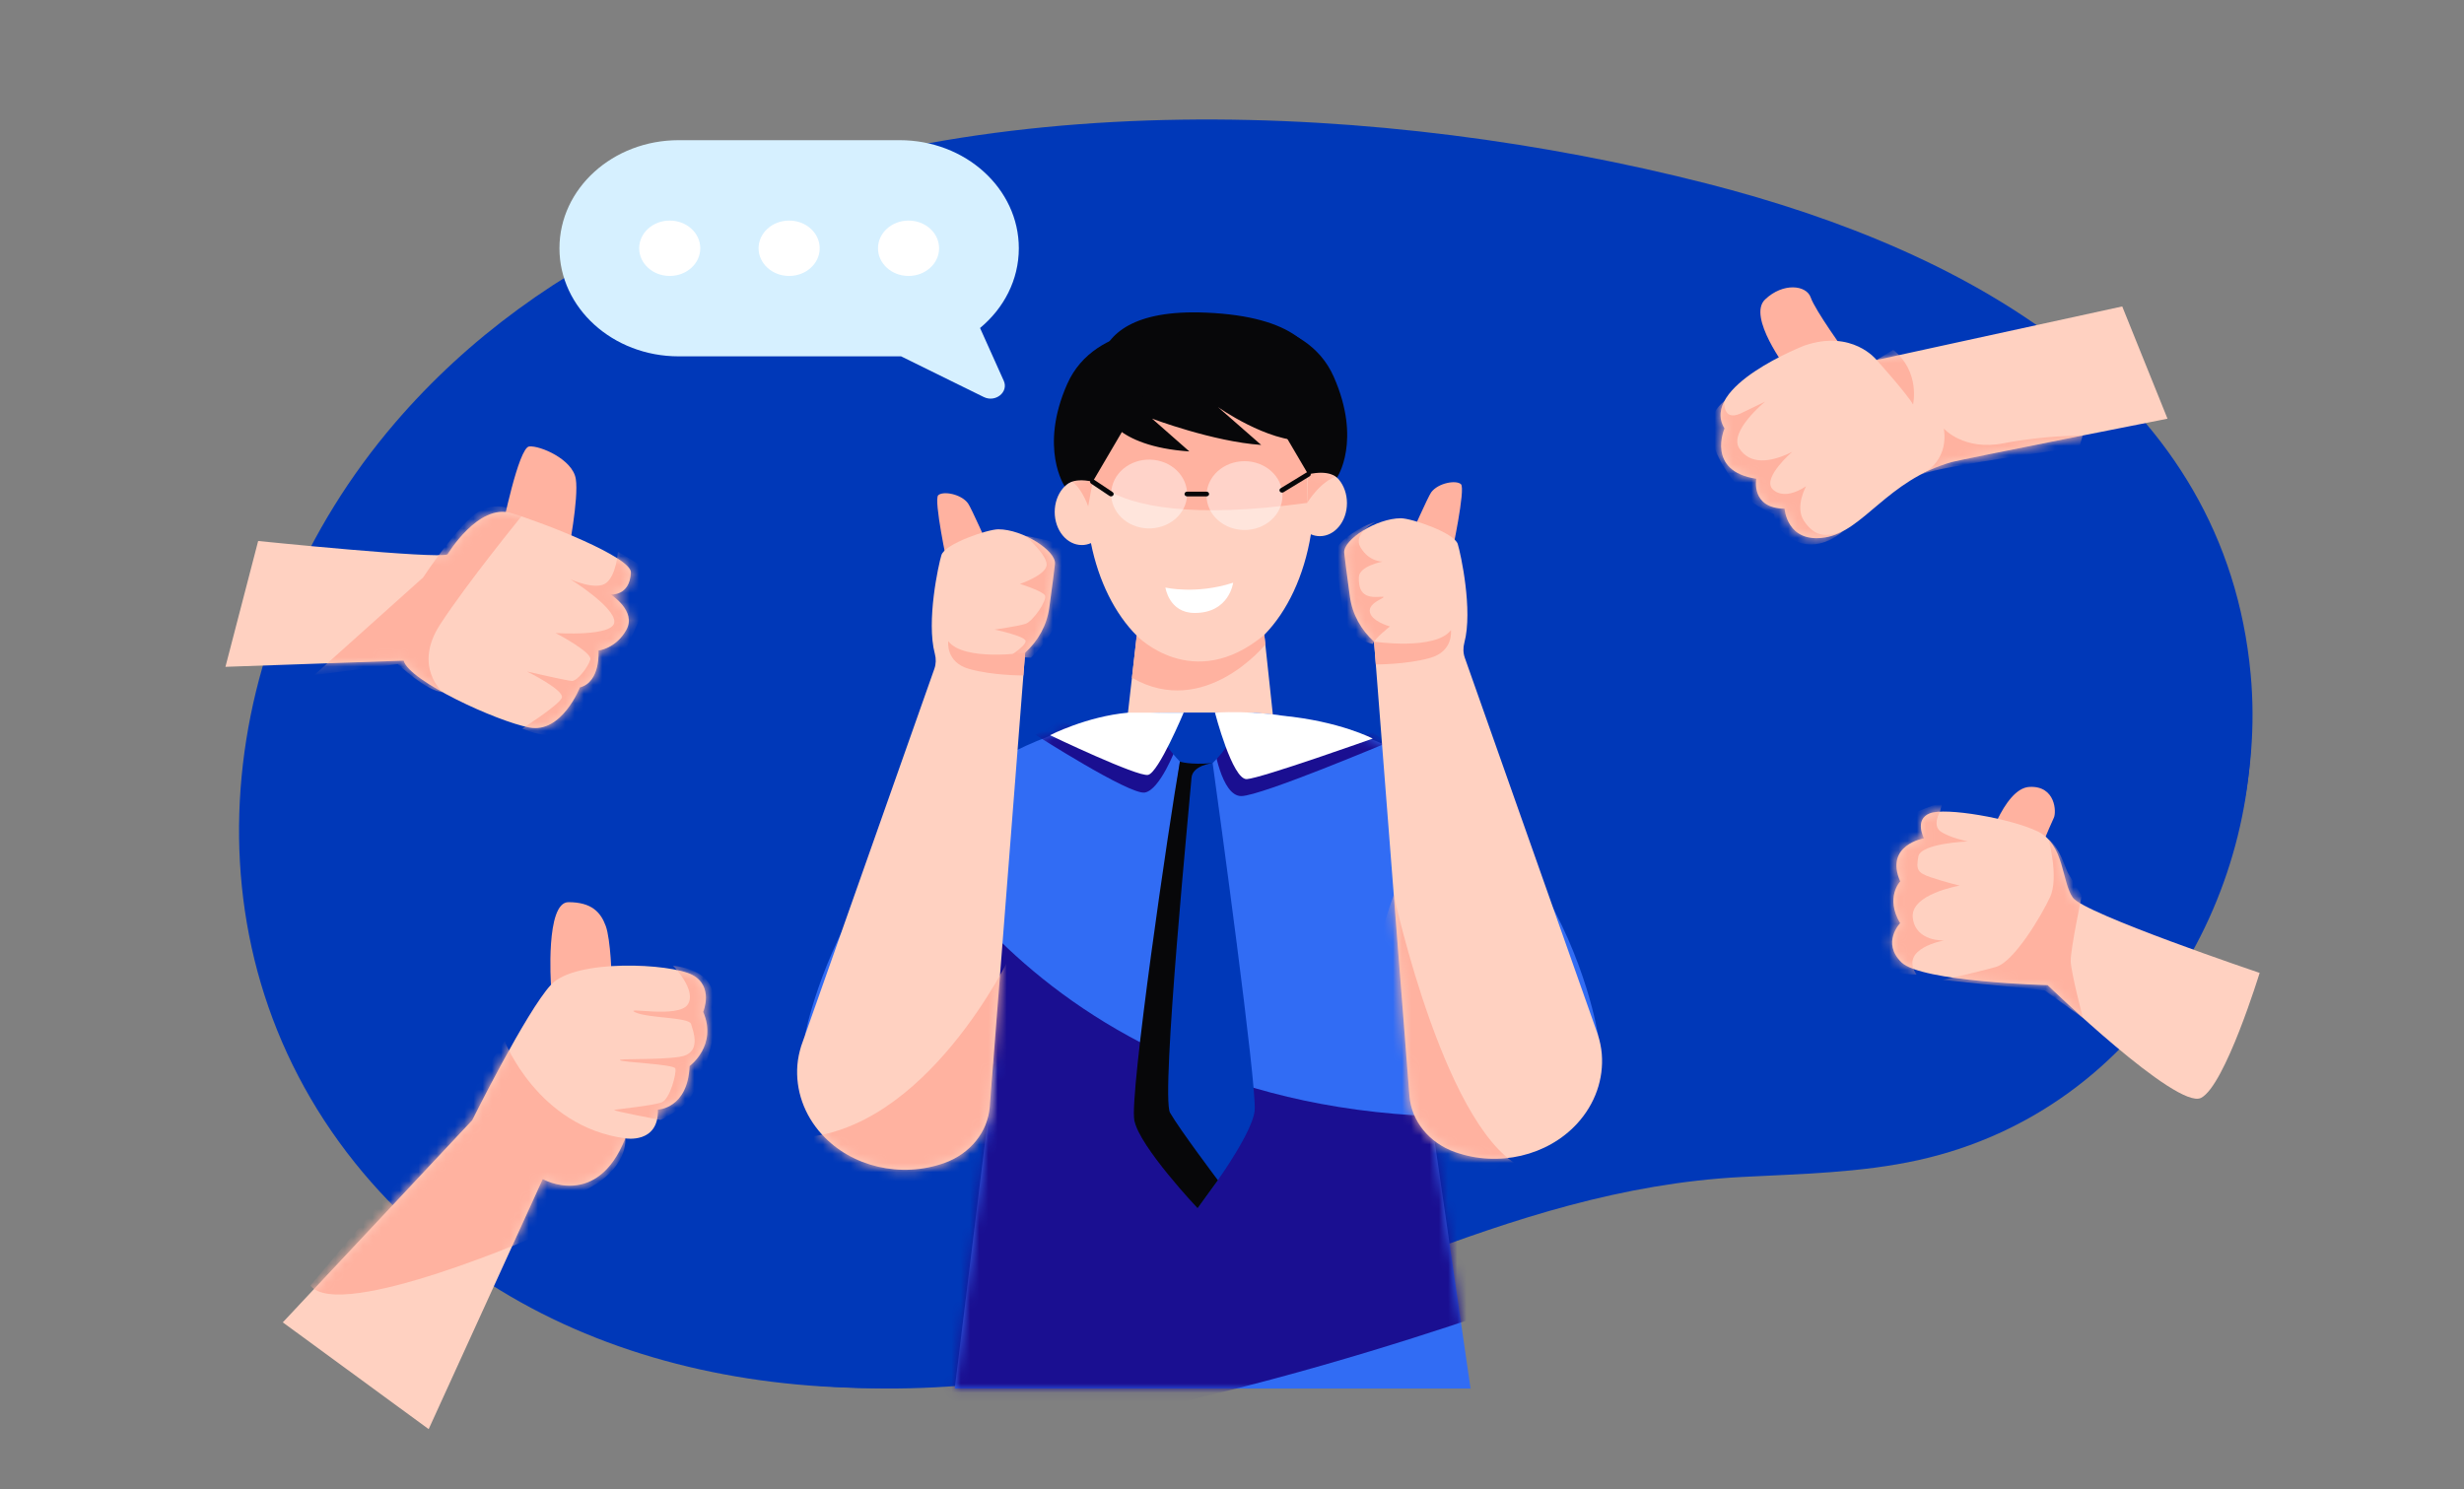 <?xml version="1.0" encoding="UTF-8"?> <svg xmlns="http://www.w3.org/2000/svg" width="268" height="162" viewBox="0 0 268 162" fill="none"><rect x="0" y="0" width="268" height="162" fill="#808080" stroke="none"/><path d="M73.806 26.267C62.798 31.325 52.954 38.281 45.003 47.525C25.584 70.104 21.587 103.111 40.718 126.894C58.578 149.099 89.361 154.837 117.713 148.803C142.483 143.53 163.441 129.405 189.414 128.037C195.836 127.7 202.393 127.591 208.672 126.197C233.423 120.7 246.695 96.211 244.679 74.48C241.911 44.638 215.294 29.239 186.104 21.82C151.665 13.067 107.34 10.86 73.806 26.267Z" fill="#0038B8"></path><path d="M72.064 24.463C60.936 29.592 50.984 36.645 42.947 46.02C23.316 68.916 19.276 102.388 38.615 126.505C56.67 149.023 87.788 154.841 116.448 148.722C141.488 143.376 162.674 129.051 188.93 127.665C195.423 127.322 202.051 127.212 208.398 125.798C233.419 120.224 246.835 95.39 244.797 73.353C241.999 43.092 215.092 27.477 185.584 19.953C150.77 11.076 105.963 8.838 72.064 24.463Z" fill="#0038B8"></path><path d="M194.365 40.162C194.365 40.162 190.021 34.453 191.976 32.582C193.93 30.712 196.484 30.997 196.949 32.368C197.414 33.738 200.697 38.292 200.697 38.292L194.365 40.162Z" fill="#FFB2A0"></path><path d="M196.249 37.596C196.249 37.596 184.806 42.046 187.567 46.612C187.567 46.612 185.535 51.247 191.028 52.084C191.028 52.084 190.39 55.301 194.102 55.333C194.102 55.333 194.341 59.132 198.504 58.468C202.667 57.804 205.286 52.241 212.282 50.264C213.254 49.99 235.752 45.548 235.752 45.548L230.827 33.335L204.113 39.162C204.113 39.162 201.477 35.8 196.249 37.596Z" fill="#FFD1C1"></path><mask id="mask0_92_634" style="mask-type:luminance" maskUnits="userSpaceOnUse" x="187" y="33" width="49" height="26"><path d="M196.249 37.596C196.249 37.596 184.806 42.046 187.567 46.612C187.567 46.612 185.535 51.247 191.028 52.084C191.028 52.084 190.39 55.301 194.102 55.333C194.102 55.333 194.341 59.132 198.504 58.468C202.667 57.804 205.286 52.241 212.282 50.264C213.254 49.99 235.752 45.548 235.752 45.548L230.827 33.335L204.113 39.162C204.113 39.162 201.477 35.8 196.249 37.596Z" fill="white"></path></mask><g mask="url(#mask0_92_634)"><path d="M187.551 43.631C187.551 43.631 187.332 45.854 189.283 44.994L191.978 43.695C191.978 43.695 188.016 46.938 189.167 48.757C190.318 50.576 192.551 50.341 194.924 49.158C194.924 49.158 191.767 51.88 192.727 53.13C192.727 53.13 193.792 54.633 196.438 52.897C196.438 52.897 195.191 55.14 196.213 56.666C197.235 58.192 198.383 58.581 200.439 57.79C200.439 57.79 198.141 59.983 195.564 58.957C192.987 57.932 192.971 55.934 192.971 55.934C192.971 55.934 189.732 54.741 188.723 52.537C188.723 52.537 185.977 49.181 186.29 47.166C186.29 47.167 185.44 45.345 187.551 43.631Z" fill="#FFB2A0"></path></g><mask id="mask1_92_634" style="mask-type:luminance" maskUnits="userSpaceOnUse" x="187" y="33" width="49" height="26"><path d="M196.249 37.596C196.249 37.596 184.806 42.046 187.567 46.612C187.567 46.612 185.535 51.247 191.028 52.084C191.028 52.084 190.39 55.301 194.102 55.333C194.102 55.333 194.341 59.132 198.504 58.468C202.667 57.804 205.286 52.241 212.282 50.264C213.254 49.99 235.752 45.548 235.752 45.548L230.827 33.335L204.113 39.162C204.113 39.162 201.477 35.8 196.249 37.596Z" fill="white"></path></mask><g mask="url(#mask1_92_634)"><path d="M208.885 51.638C208.885 51.638 211.985 50.435 211.426 46.621C211.426 46.621 213.57 49.072 217.929 48.219C222.287 47.366 226.532 47.376 226.532 47.376L226.146 48.657C226.146 48.656 211.155 50.653 208.885 51.638Z" fill="#FFB2A0"></path></g><mask id="mask2_92_634" style="mask-type:luminance" maskUnits="userSpaceOnUse" x="187" y="33" width="49" height="26"><path d="M196.249 37.596C196.249 37.596 184.806 42.046 187.567 46.612C187.567 46.612 185.535 51.247 191.028 52.084C191.028 52.084 190.39 55.301 194.102 55.333C194.102 55.333 194.341 59.132 198.504 58.468C202.667 57.804 205.286 52.241 212.282 50.264C213.254 49.99 235.752 45.548 235.752 45.548L230.827 33.335L204.113 39.162C204.113 39.162 201.477 35.8 196.249 37.596Z" fill="white"></path></mask><g mask="url(#mask2_92_634)"><path d="M204.113 39.162C204.113 39.162 207.354 42.761 208.076 44.001C208.076 44.001 208.902 40.455 205.913 38.059L204.113 39.162Z" fill="#FFB2A0"></path></g><path d="M54.614 57.541C54.614 57.541 56.396 48.683 57.559 48.566C58.722 48.449 62.282 49.954 62.627 52.096C62.971 54.238 61.789 60.206 61.789 60.206L54.614 57.541Z" fill="#FFB2A0"></path><path d="M48.673 60.305C48.673 60.305 52.014 54.727 55.623 55.819C59.232 56.911 68.703 60.619 68.623 62.286C68.498 64.862 66.432 64.676 66.432 64.676C66.432 64.676 69.26 66.459 68.132 68.511C67.003 70.562 65.093 70.768 65.093 70.768C65.093 70.768 65.374 74.168 63.078 74.779C63.078 74.779 61.107 79.813 57.575 79.142C54.042 78.47 44.506 74.105 43.902 71.867L24.52 72.54L28.079 58.851C28.079 58.851 47.573 60.842 48.673 60.305Z" fill="#FFD1C1"></path><mask id="mask3_92_634" style="mask-type:luminance" maskUnits="userSpaceOnUse" x="24" y="55" width="45" height="25"><path d="M48.673 60.305C48.673 60.305 52.014 54.727 55.623 55.819C59.232 56.911 68.703 60.619 68.623 62.286C68.498 64.862 66.432 64.676 66.432 64.676C66.432 64.676 69.26 66.459 68.132 68.511C67.003 70.562 65.093 70.768 65.093 70.768C65.093 70.768 65.374 74.168 63.078 74.779C63.078 74.779 61.107 79.813 57.575 79.142C54.042 78.47 44.506 74.105 43.902 71.867L24.52 72.54L28.079 58.851C28.079 58.851 47.573 60.842 48.673 60.305Z" fill="white"></path></mask><g mask="url(#mask3_92_634)"><path d="M67.212 60.036C67.212 60.036 67.049 62.531 65.942 63.408C64.835 64.286 62.055 63.024 62.055 63.024C62.055 63.024 66.852 66.002 66.819 67.647C66.787 69.292 60.431 68.865 60.431 68.865C60.431 68.865 64.416 70.943 64.208 71.741C63.999 72.538 62.782 74.111 62.189 74.075C61.596 74.039 57.322 73.05 57.322 73.05C57.322 73.05 61.473 75.098 61.099 75.926C60.724 76.754 56.803 79.255 56.803 79.255C56.803 79.255 59.721 80.661 61.477 79.472C63.232 78.283 67.176 72.476 67.176 72.476C67.176 72.476 70.973 64.634 71.167 63.417C71.361 62.201 67.212 60.036 67.212 60.036Z" fill="#FFB2A0"></path></g><mask id="mask4_92_634" style="mask-type:luminance" maskUnits="userSpaceOnUse" x="24" y="55" width="45" height="25"><path d="M48.673 60.305C48.673 60.305 52.014 54.727 55.623 55.819C59.232 56.911 68.703 60.619 68.623 62.286C68.498 64.862 66.432 64.676 66.432 64.676C66.432 64.676 69.26 66.459 68.132 68.511C67.003 70.562 65.093 70.768 65.093 70.768C65.093 70.768 65.374 74.168 63.078 74.779C63.078 74.779 61.107 79.813 57.575 79.142C54.042 78.47 44.506 74.105 43.902 71.867L24.52 72.54L28.079 58.851C28.079 58.851 47.573 60.842 48.673 60.305Z" fill="white"></path></mask><g mask="url(#mask4_92_634)"><path d="M48.146 75.306C48.146 75.306 44.896 72.514 47.869 67.935C50.842 63.355 56.907 55.933 56.907 55.933C56.907 55.933 54.344 54.27 52.104 55.624C49.864 56.979 46.02 62.82 46.02 62.82L34.165 73.448L43.271 72.239C43.272 72.24 46.378 75.196 48.146 75.306Z" fill="#FFB2A0"></path></g><path d="M59.929 107.126C59.929 107.126 59.308 98.142 61.828 98.142C64.349 98.142 65.335 99.235 65.883 100.726C66.431 102.216 66.54 106.489 66.54 106.489L59.929 107.126Z" fill="#FFB2A0"></path><path d="M59.031 128.272C59.031 128.272 64.955 131.61 68.01 123.835C68.01 123.835 71.657 124.461 71.558 120.708C71.558 120.708 74.809 120.619 75.007 115.972C75.007 115.972 78.062 113.738 76.485 110.074C76.485 110.074 77.668 107.304 75.303 106.053C72.937 104.803 62.59 104.266 59.929 107.126C57.268 109.985 51.355 121.869 51.355 121.869L30.758 143.851L46.625 155.467L59.031 128.272Z" fill="#FFD1C1"></path><mask id="mask5_92_634" style="mask-type:luminance" maskUnits="userSpaceOnUse" x="30" y="105" width="47" height="51"><path d="M59.031 128.272C59.031 128.272 64.955 131.61 68.01 123.835C68.01 123.835 71.657 124.461 71.558 120.708C71.558 120.708 74.809 120.619 75.007 115.972C75.007 115.972 78.062 113.738 76.485 110.074C76.485 110.074 77.668 107.304 75.303 106.053C72.937 104.803 62.59 104.266 59.929 107.126C57.268 109.985 51.355 121.869 51.355 121.869L30.758 143.851L46.625 155.467L59.031 128.272Z" fill="white"></path></mask><g mask="url(#mask5_92_634)"><path d="M54.894 113.257C54.894 113.257 58.486 122.551 68.01 123.835C68.01 123.835 68.463 127.152 63.43 129.578C59.861 131.299 59.212 134.104 59.212 134.104C59.212 134.104 36.958 143.886 33.756 139.846L49.557 121.083L54.894 113.257Z" fill="#FFB2A0"></path></g><mask id="mask6_92_634" style="mask-type:luminance" maskUnits="userSpaceOnUse" x="30" y="105" width="47" height="51"><path d="M59.031 128.272C59.031 128.272 64.955 131.61 68.01 123.835C68.01 123.835 71.657 124.461 71.558 120.708C71.558 120.708 74.809 120.619 75.007 115.972C75.007 115.972 78.062 113.738 76.485 110.074C76.485 110.074 77.668 107.304 75.303 106.053C72.937 104.803 62.59 104.266 59.929 107.126C57.268 109.985 51.355 121.869 51.355 121.869L30.758 143.851L46.625 155.467L59.031 128.272Z" fill="white"></path></mask><g mask="url(#mask6_92_634)"><path d="M73.194 105.042C73.194 105.042 75.838 107.727 74.801 109.278C73.763 110.829 67.699 109.466 69.099 110.124C70.498 110.782 74.956 110.641 75.164 111.394C75.371 112.145 76.409 114.59 73.92 114.966C71.432 115.342 67.077 115.107 67.44 115.342C67.802 115.576 73.297 115.764 73.454 116.235C73.609 116.705 72.883 119.525 72.002 119.901C71.12 120.277 67.077 120.653 66.818 120.748C66.559 120.841 71.846 121.829 71.846 121.829C71.846 121.829 74.231 120.795 75.268 119.102C76.305 117.41 76.564 116.141 76.564 116.141C76.564 116.141 78.327 112.051 77.393 109.608C77.393 109.607 78.845 105.788 73.194 105.042Z" fill="#FFB2A0"></path></g><path d="M215.897 92.63C215.897 92.63 217.872 85.753 220.731 85.603C223.592 85.453 223.687 88.377 223.384 88.971C223.08 89.565 220.948 94.708 220.948 94.708L215.897 92.63Z" fill="#FFB2A0"></path><path d="M245.772 105.835C245.772 105.835 226.686 99.39 225.454 97.648C224.222 95.906 224.559 91.849 221.616 90.437C218.671 89.025 211.583 87.796 209.882 88.481C208.181 89.166 209.266 91.196 209.266 91.196C209.266 91.196 204.943 91.916 206.678 95.882C206.678 95.882 205.012 97.632 206.67 100.427C206.67 100.427 204.624 102.541 206.809 104.684C208.995 106.827 222.712 107.168 222.712 107.168C222.712 107.168 236.785 120.778 239.404 119.43C242.022 118.08 245.772 105.835 245.772 105.835Z" fill="#FFD1C1"></path><mask id="mask7_92_634" style="mask-type:luminance" maskUnits="userSpaceOnUse" x="205" y="88" width="41" height="32"><path d="M245.772 105.835C245.772 105.835 226.686 99.39 225.454 97.648C224.222 95.906 224.559 91.849 221.616 90.437C218.671 89.025 211.583 87.796 209.882 88.481C208.181 89.166 209.266 91.196 209.266 91.196C209.266 91.196 204.943 91.916 206.678 95.882C206.678 95.882 205.012 97.632 206.67 100.427C206.67 100.427 204.624 102.541 206.809 104.684C208.995 106.827 222.712 107.168 222.712 107.168C222.712 107.168 236.785 120.778 239.404 119.43C242.022 118.08 245.772 105.835 245.772 105.835Z" fill="white"></path></mask><g mask="url(#mask7_92_634)"><path d="M211 88.286C211 88.286 210.128 89.775 211.067 90.444C212.006 91.113 214.018 91.538 214.018 91.538C214.018 91.538 208.921 91.72 208.652 93.18C208.384 94.639 208.585 94.943 209.994 95.43C211.403 95.917 213.147 96.342 213.147 96.342C213.147 96.342 207.713 97.254 208.049 99.87C208.384 102.485 211.47 102.302 211.47 102.302C211.47 102.302 206.506 103.153 208.451 106.012C208.451 106.012 204.628 106.194 204.36 103.64C204.092 101.086 202.616 94.518 204.092 91.72C205.567 88.923 211.269 87.281 211.269 87.281L211 88.286Z" fill="#FFB2A0"></path></g><mask id="mask8_92_634" style="mask-type:luminance" maskUnits="userSpaceOnUse" x="205" y="88" width="41" height="32"><path d="M245.772 105.835C245.772 105.835 226.686 99.39 225.454 97.648C224.222 95.906 224.559 91.849 221.616 90.437C218.671 89.025 211.583 87.796 209.882 88.481C208.181 89.166 209.266 91.196 209.266 91.196C209.266 91.196 204.943 91.916 206.678 95.882C206.678 95.882 205.012 97.632 206.67 100.427C206.67 100.427 204.624 102.541 206.809 104.684C208.995 106.827 222.712 107.168 222.712 107.168C222.712 107.168 236.785 120.778 239.404 119.43C242.022 118.08 245.772 105.835 245.772 105.835Z" fill="white"></path></mask><g mask="url(#mask8_92_634)"><path d="M222.831 91.336C222.831 91.336 223.942 95.499 222.99 97.562C222.039 99.625 219.06 104.614 217.116 105.177C215.172 105.74 211.282 106.602 211.282 106.602L222.369 107.728L226.547 110.728C226.547 110.728 225.266 105.814 225.224 104.577C225.182 103.339 226.423 97.449 226.423 97.449C226.423 97.449 225.224 95.499 224.934 94.974C224.645 94.448 224.047 92.235 222.831 91.336Z" fill="#FFB2A0"></path></g><path d="M143.557 51.136C143.298 51.136 143.047 51.178 142.807 51.254C141.968 42.729 136.823 38.526 130.566 38.526C124.091 38.526 118.748 43.027 118.189 52.161C118.018 52.123 117.843 52.102 117.663 52.102C116.036 52.102 114.716 53.712 114.716 55.697C114.716 57.683 116.036 59.292 117.663 59.292C118.013 59.292 118.347 59.218 118.658 59.081C119.491 63.24 121.278 66.784 123.639 69.149L122.025 83.312H139.041L137.513 69.061C140.01 66.516 141.851 62.643 142.581 58.123C142.887 58.254 143.215 58.326 143.557 58.326C145.184 58.326 146.504 56.716 146.504 54.731C146.504 52.746 145.184 51.136 143.557 51.136Z" fill="#FFD1C1"></path><mask id="mask9_92_634" style="mask-type:luminance" maskUnits="userSpaceOnUse" x="114" y="38" width="33" height="46"><path d="M143.557 51.136C143.298 51.136 143.047 51.178 142.807 51.254C141.968 42.729 136.823 38.526 130.566 38.526C124.091 38.526 118.748 43.027 118.189 52.161C118.018 52.123 117.843 52.102 117.663 52.102C116.036 52.102 114.716 53.712 114.716 55.697C114.716 57.683 116.036 59.292 117.663 59.292C118.013 59.292 118.347 59.218 118.658 59.081C119.491 63.24 121.278 66.784 123.639 69.149L122.025 83.312H139.041L137.513 69.061C140.01 66.516 141.851 62.643 142.581 58.123C142.887 58.254 143.215 58.326 143.557 58.326C145.184 58.326 146.504 56.716 146.504 54.731C146.504 52.746 145.184 51.136 143.557 51.136Z" fill="white"></path></mask><g mask="url(#mask9_92_634)"><path d="M118.847 52.405L118.356 55.083C118.356 55.083 117.445 52.377 115.933 52.102C115.933 52.102 117.586 51.384 118.847 52.405Z" fill="#FFB2A0"></path></g><mask id="mask10_92_634" style="mask-type:luminance" maskUnits="userSpaceOnUse" x="114" y="38" width="33" height="46"><path d="M143.557 51.136C143.298 51.136 143.047 51.178 142.807 51.254C141.968 42.729 136.823 38.526 130.566 38.526C124.091 38.526 118.748 43.027 118.189 52.161C118.018 52.123 117.843 52.102 117.663 52.102C116.036 52.102 114.716 53.712 114.716 55.697C114.716 57.683 116.036 59.292 117.663 59.292C118.013 59.292 118.347 59.218 118.658 59.081C119.491 63.24 121.278 66.784 123.639 69.149L122.025 83.312H139.041L137.513 69.061C140.01 66.516 141.851 62.643 142.581 58.123C142.887 58.254 143.215 58.326 143.557 58.326C145.184 58.326 146.504 56.716 146.504 54.731C146.504 52.746 145.184 51.136 143.557 51.136Z" fill="white"></path></mask><g mask="url(#mask10_92_634)"><path d="M142.286 51.6L142.173 54.707C142.173 54.707 143.677 52.23 145.503 51.802C145.503 51.802 144.45 50.648 142.286 51.6Z" fill="#FFB2A0"></path></g><mask id="mask11_92_634" style="mask-type:luminance" maskUnits="userSpaceOnUse" x="114" y="38" width="33" height="46"><path d="M143.557 51.136C143.298 51.136 143.047 51.178 142.807 51.254C141.968 42.729 136.823 38.526 130.566 38.526C124.091 38.526 118.748 43.027 118.189 52.161C118.018 52.123 117.843 52.102 117.663 52.102C116.036 52.102 114.716 53.712 114.716 55.697C114.716 57.683 116.036 59.292 117.663 59.292C118.013 59.292 118.347 59.218 118.658 59.081C119.491 63.24 121.278 66.784 123.639 69.149L122.025 83.312H139.041L137.513 69.061C140.01 66.516 141.851 62.643 142.581 58.123C142.887 58.254 143.215 58.326 143.557 58.326C145.184 58.326 146.504 56.716 146.504 54.731C146.504 52.746 145.184 51.136 143.557 51.136Z" fill="white"></path></mask><g mask="url(#mask11_92_634)"><path d="M117.258 49.109C117.258 49.109 116.89 58.208 142.173 54.707L142.286 44.277L129.119 41.946L117.258 49.109Z" fill="#FFB2A0"></path></g><path d="M173.809 112.588C173.809 112.588 168.903 79.894 136.346 77.527L136.358 77.559C136.007 77.538 135.652 77.527 135.296 77.527H127.133C126.803 77.527 126.475 77.537 126.15 77.555L126.161 77.527C93.603 79.895 87.558 112.611 87.558 112.611L108.18 115.755L103.844 151.049H159.948L154.81 115.681L173.809 112.588Z" fill="#316CF4"></path><mask id="mask12_92_634" style="mask-type:luminance" maskUnits="userSpaceOnUse" x="87" y="77" width="87" height="75"><path d="M173.809 112.588C173.809 112.588 168.903 79.894 136.346 77.527L136.358 77.559C136.007 77.538 135.652 77.527 135.296 77.527H127.133C126.803 77.527 126.475 77.537 126.15 77.555L126.161 77.527C93.603 79.895 87.558 112.611 87.558 112.611L108.18 115.755L103.844 151.049H159.948L154.81 115.681L173.809 112.588Z" fill="white"></path></mask><g mask="url(#mask12_92_634)"><path d="M96.903 86.139C96.903 86.139 111.98 121.91 160.323 121.491L165.827 141.47C165.827 141.47 116.049 159.701 94.989 155.468L103.125 111.091L96.903 86.139Z" fill="#1A0F91"></path></g><mask id="mask13_92_634" style="mask-type:luminance" maskUnits="userSpaceOnUse" x="87" y="77" width="87" height="75"><path d="M173.809 112.588C173.809 112.588 168.903 79.894 136.346 77.527L136.358 77.559C136.007 77.538 135.652 77.527 135.296 77.527H127.133C126.803 77.527 126.475 77.537 126.15 77.555L126.161 77.527C93.603 79.895 87.558 112.611 87.558 112.611L108.18 115.755L103.844 151.049H159.948L154.81 115.681L173.809 112.588Z" fill="white"></path></mask><g mask="url(#mask13_92_634)"><path d="M112.62 79.925C112.62 79.925 122.834 86.469 124.5 86.217C126.165 85.965 127.896 81.385 127.896 81.385L126.277 79.472C126.277 79.472 126.388 82.794 123.723 82.089C121.058 81.385 115.34 78.364 115.34 78.364L112.62 79.925Z" fill="#1A0F91"></path></g><mask id="mask14_92_634" style="mask-type:luminance" maskUnits="userSpaceOnUse" x="87" y="77" width="87" height="75"><path d="M173.809 112.588C173.809 112.588 168.903 79.894 136.346 77.527L136.358 77.559C136.007 77.538 135.652 77.527 135.296 77.527H127.133C126.803 77.527 126.475 77.537 126.15 77.555L126.161 77.527C93.603 79.895 87.558 112.611 87.558 112.611L108.18 115.755L103.844 151.049H159.948L154.81 115.681L173.809 112.588Z" fill="white"></path></mask><g mask="url(#mask14_92_634)"><path d="M132 80.915C132 80.915 132.806 86.635 135.021 86.599C137.236 86.562 150.97 80.756 150.97 80.756L149.305 79.698C149.305 79.698 136.551 83.751 136.148 83.496C135.745 83.24 133.893 79.99 133.893 79.99L132 80.915Z" fill="#1A0F91"></path></g><path d="M103.062 61.498C103.062 61.498 101.521 54.349 102.049 53.87C102.577 53.391 104.534 53.727 105.289 54.758C105.629 55.221 107.541 59.541 107.541 59.541L103.062 61.498Z" fill="#FFB2A0"></path><path d="M100.112 77.05L87.143 113.786C86.936 114.46 86.787 115.15 86.73 115.848C86.51 118.573 87.456 121.295 89.413 123.426C92.644 126.945 97.997 128.192 102.699 126.522C105.512 125.523 107.439 123.146 107.651 120.415L111.502 71C112.892 69.738 113.861 68.057 114.127 66.106C114.437 63.833 114.7 61.852 114.747 61.324C114.875 59.911 111.232 57.578 108.585 57.578C107.431 57.578 102.778 59.146 102.395 60.387C102.073 61.43 100.731 67.583 101.679 71.12C101.824 71.662 101.814 72.228 101.626 72.758L100.112 77.05Z" fill="#FFD1C1"></path><mask id="mask15_92_634" style="mask-type:luminance" maskUnits="userSpaceOnUse" x="86" y="57" width="29" height="71"><path d="M100.112 77.05L87.143 113.786C86.936 114.46 86.787 115.15 86.73 115.848C86.51 118.573 87.456 121.295 89.413 123.426C92.644 126.945 97.997 128.192 102.699 126.522C105.512 125.523 107.439 123.146 107.651 120.415L111.502 71C112.892 69.738 113.861 68.057 114.127 66.106C114.437 63.833 114.7 61.852 114.747 61.324C114.875 59.911 111.232 57.578 108.585 57.578C107.431 57.578 102.778 59.146 102.395 60.387C102.073 61.43 100.731 67.583 101.679 71.12C101.824 71.662 101.814 72.228 101.626 72.758L100.112 77.05Z" fill="white"></path></mask><g mask="url(#mask15_92_634)"><path d="M109.921 103.925C109.921 103.925 100.741 123.295 86.7 123.774C86.7 123.774 88.73 129.482 97.661 129.081C106.592 128.681 111.503 124.693 111.503 124.693L109.921 103.925Z" fill="#FFB2A0"></path></g><mask id="mask16_92_634" style="mask-type:luminance" maskUnits="userSpaceOnUse" x="86" y="57" width="29" height="71"><path d="M100.112 77.05L87.143 113.786C86.936 114.46 86.787 115.15 86.73 115.848C86.51 118.573 87.456 121.295 89.413 123.426C92.644 126.945 97.997 128.192 102.699 126.522C105.512 125.523 107.439 123.146 107.651 120.415L111.502 71C112.892 69.738 113.861 68.057 114.127 66.106C114.437 63.833 114.7 61.852 114.747 61.324C114.875 59.911 111.232 57.578 108.585 57.578C107.431 57.578 102.778 59.146 102.395 60.387C102.073 61.43 100.731 67.583 101.679 71.12C101.824 71.662 101.814 72.228 101.626 72.758L100.112 77.05Z" fill="white"></path></mask><g mask="url(#mask16_92_634)"><path d="M111.544 58.303C111.544 58.303 114.083 60.52 113.823 61.578C113.564 62.636 110.938 63.518 110.938 63.518C110.938 63.518 113.401 64.282 113.66 64.782C113.92 65.282 112.363 67.604 111.521 67.869C110.678 68.134 108.182 68.486 108.182 68.486C108.182 68.486 111.489 69.192 111.553 69.721C111.618 70.25 109.738 71.426 109.738 71.426L112.137 71.543C112.137 71.543 115.12 68.692 115.379 66.105C115.638 63.518 115.93 59.902 115.184 59.315C114.439 58.727 111.544 58.303 111.544 58.303Z" fill="#FFB2A0"></path></g><path d="M111.503 70.999C111.503 70.999 104.844 71.983 103.139 69.749C103.139 69.749 102.819 72.037 105.398 72.768C107.978 73.499 111.31 73.478 111.31 73.478L111.503 70.999Z" fill="#FFB2A0"></path><path d="M157.89 60.3C157.89 60.3 159.431 53.151 158.903 52.672C158.375 52.193 156.418 52.529 155.663 53.56C155.324 54.023 153.411 58.343 153.411 58.343L157.89 60.3Z" fill="#FFB2A0"></path><path d="M152.366 56.379C153.519 56.379 158.173 57.947 158.555 59.188C158.877 60.232 160.219 66.384 159.271 69.921C159.126 70.463 159.136 71.029 159.323 71.559L173.808 112.589C174.015 113.263 174.163 113.952 174.221 114.651C174.441 117.376 173.494 120.098 171.538 122.229C168.307 125.748 162.954 126.995 158.251 125.325C155.439 124.326 153.512 121.949 153.3 119.217L149.449 69.803C148.058 68.541 147.09 66.86 146.824 64.909C146.514 62.636 146.251 60.655 146.204 60.127C146.077 58.712 149.719 56.379 152.366 56.379Z" fill="#FFD1C1"></path><mask id="mask17_92_634" style="mask-type:luminance" maskUnits="userSpaceOnUse" x="146" y="56" width="29" height="71"><path d="M152.366 56.379C153.519 56.379 158.173 57.947 158.555 59.188C158.877 60.232 160.219 66.384 159.271 69.921C159.126 70.463 159.136 71.029 159.323 71.559L173.808 112.589C174.015 113.263 174.163 113.952 174.221 114.651C174.441 117.376 173.494 120.098 171.538 122.229C168.307 125.748 162.954 126.995 158.251 125.325C155.439 124.326 153.512 121.949 153.3 119.217L149.449 69.803C148.058 68.541 147.09 66.86 146.824 64.909C146.514 62.636 146.251 60.655 146.204 60.127C146.077 58.712 149.719 56.379 152.366 56.379Z" fill="white"></path></mask><g mask="url(#mask17_92_634)"><path d="M151.596 97.351C151.596 97.351 157.364 124.085 166.161 127.255C166.161 127.255 153.54 129.147 149.449 121.678C145.358 114.208 151.596 97.351 151.596 97.351Z" fill="#FFB2A0"></path></g><mask id="mask18_92_634" style="mask-type:luminance" maskUnits="userSpaceOnUse" x="146" y="56" width="29" height="71"><path d="M152.366 56.379C153.519 56.379 158.173 57.947 158.555 59.188C158.877 60.232 160.219 66.384 159.271 69.921C159.126 70.463 159.136 71.029 159.323 71.559L173.808 112.589C174.015 113.263 174.163 113.952 174.221 114.651C174.441 117.376 173.494 120.098 171.538 122.229C168.307 125.748 162.954 126.995 158.251 125.325C155.439 124.326 153.512 121.949 153.3 119.217L149.449 69.803C148.058 68.541 147.09 66.86 146.824 64.909C146.514 62.636 146.251 60.655 146.204 60.127C146.077 58.712 149.719 56.379 152.366 56.379Z" fill="white"></path></mask><g mask="url(#mask18_92_634)"><path d="M149.636 56.773C149.636 56.773 147.042 57.994 147.994 59.572C148.947 61.15 150.392 61.091 150.392 61.091C150.392 61.091 147.831 61.567 147.798 62.788C147.765 64.009 148.06 65.051 149.867 64.932C151.673 64.813 148.98 65.289 148.98 66.421C148.98 67.552 151.18 68.148 151.18 68.148C151.18 68.148 149.571 69.398 149.308 70.054C149.308 70.054 146.944 69.607 146.32 67.433C145.697 65.259 145.237 60.108 145.499 59.483C145.762 58.858 147.895 57.219 149.636 56.773Z" fill="#FFB2A0"></path></g><path d="M149.449 69.801C149.449 69.801 156.108 70.785 157.813 68.551C157.813 68.551 158.133 70.839 155.554 71.57C152.974 72.301 149.643 72.28 149.643 72.28L149.449 69.801Z" fill="#FFB2A0"></path><path d="M120.106 44.752C120.106 44.752 121.109 48.554 129.361 49.109L125.306 45.54C125.306 45.54 131.932 48.043 137.176 48.402L132.465 44.277C132.465 44.277 137.88 48.119 142.026 47.939C142.026 47.939 150.328 34.84 131.207 34.01C115.282 33.318 120.106 44.752 120.106 44.752Z" fill="#070709"></path><path d="M118.847 52.405L128.669 35.68C128.669 35.68 119.146 34.815 116.069 41.789C112.992 48.763 115.804 52.908 115.804 52.908C115.804 52.908 116.497 51.864 118.847 52.405Z" fill="#070709"></path><path d="M142.287 51.6L132.465 34.875C132.465 34.875 141.988 34.01 145.065 40.984C148.142 47.958 145.417 51.96 145.417 51.96C145.417 51.96 144.636 51.058 142.287 51.6Z" fill="#070709"></path><path d="M123.639 69.15C123.639 69.15 129.745 75.53 137.513 69.062L137.627 70.117C137.627 70.117 131.036 78.278 123.117 73.732L123.639 69.15Z" fill="#FFB2A0"></path><path d="M126.758 63.915C126.758 63.915 130.081 64.7 134.123 63.391C134.123 63.391 133.716 66.691 129.928 66.68C127.147 66.672 126.758 63.915 126.758 63.915Z" fill="white"></path><path opacity="0.43" d="M129.004 54.602C129.527 52.59 128.154 50.574 125.935 50.099C123.716 49.624 121.493 50.87 120.969 52.882C120.445 54.894 121.819 56.91 124.037 57.385C126.256 57.86 128.48 56.614 129.004 54.602Z" fill="white"></path><path opacity="0.43" d="M135.361 57.655C137.64 57.655 139.489 55.979 139.489 53.912C139.489 51.845 137.64 50.169 135.361 50.169C133.081 50.169 131.232 51.845 131.232 53.912C131.232 55.979 133.081 57.655 135.361 57.655Z" fill="white"></path><path d="M120.847 53.999C120.788 53.999 120.729 53.983 120.678 53.949L118.679 52.614C118.552 52.529 118.525 52.367 118.618 52.252C118.711 52.137 118.889 52.113 119.016 52.197L121.015 53.533C121.142 53.617 121.169 53.779 121.076 53.894C121.02 53.963 120.934 53.999 120.847 53.999Z" fill="#070709"></path><path d="M139.448 53.589C139.356 53.589 139.266 53.549 139.211 53.475C139.123 53.356 139.158 53.196 139.289 53.117L142.128 51.386C142.258 51.306 142.435 51.338 142.522 51.456C142.61 51.574 142.575 51.735 142.445 51.814L139.606 53.545C139.557 53.575 139.502 53.589 139.448 53.589Z" fill="#070709"></path><path d="M131.225 53.999H129.119C128.962 53.999 128.834 53.884 128.834 53.741C128.834 53.599 128.962 53.483 129.119 53.483H131.225C131.382 53.483 131.51 53.599 131.51 53.741C131.51 53.884 131.382 53.999 131.225 53.999Z" fill="#070709"></path><path d="M131.895 83.016C132.666 82.244 133.415 81.33 133.536 80.906C133.767 80.095 132.149 77.527 132.149 77.527H128.74C128.74 77.527 126.198 80.043 127.007 81.248C127.336 81.738 127.827 82.323 128.333 82.848C127.727 87.145 123.121 119.95 123.373 121.894C123.643 123.974 130.256 131.44 130.256 131.44C130.256 131.44 136.195 123.73 136.465 120.793C136.714 118.087 132.554 87.789 131.895 83.016Z" fill="#0038B8"></path><path d="M128.334 82.848C128.334 82.848 129.361 83.228 131.895 83.015C131.895 83.015 129.683 83.24 129.595 84.635C129.508 86.029 126.217 119.227 127.263 121.05C128.308 122.872 132.465 128.391 132.465 128.391L130.257 131.438C130.257 131.438 123.922 124.71 123.374 121.892C122.826 119.074 127.146 89.58 128.334 82.848Z" fill="#070709"></path><path d="M128.74 77.527C128.74 77.527 126.013 84.046 124.875 84.294C123.737 84.542 114.206 79.977 114.206 79.977C114.206 79.977 118.172 77.939 122.684 77.528H128.74V77.527Z" fill="white"></path><path d="M132.149 77.527C132.149 77.527 134.044 84.852 135.613 84.755C137.183 84.659 149.305 80.345 149.305 80.345C149.305 80.345 145.739 78.464 139.5 77.858C139.5 77.857 136.137 77.291 132.149 77.527Z" fill="white"></path><path d="M110.814 27.007C110.814 20.513 105.008 15.249 97.846 15.249H73.817C66.655 15.249 60.85 20.513 60.85 27.007C60.85 33.501 66.655 38.765 73.817 38.765H97.845C97.898 38.765 97.95 38.762 98.002 38.762L106.998 43.189C108.279 43.819 109.726 42.646 109.175 41.422L106.597 35.682C109.189 33.532 110.814 30.442 110.814 27.007Z" fill="#D6F0FF"></path><path d="M72.844 30.02C74.68 30.02 76.167 28.671 76.167 27.007C76.167 25.343 74.68 23.994 72.844 23.994C71.009 23.994 69.521 25.343 69.521 27.007C69.521 28.671 71.009 30.02 72.844 30.02Z" fill="white"></path><path d="M85.832 30.02C87.667 30.02 89.155 28.671 89.155 27.007C89.155 25.343 87.667 23.994 85.832 23.994C83.996 23.994 82.508 25.343 82.508 27.007C82.508 28.671 83.996 30.02 85.832 30.02Z" fill="white"></path><path d="M98.819 30.02C100.654 30.02 102.142 28.671 102.142 27.007C102.142 25.343 100.654 23.994 98.819 23.994C96.984 23.994 95.496 25.343 95.496 27.007C95.496 28.671 96.984 30.02 98.819 30.02Z" fill="white"></path></svg> 